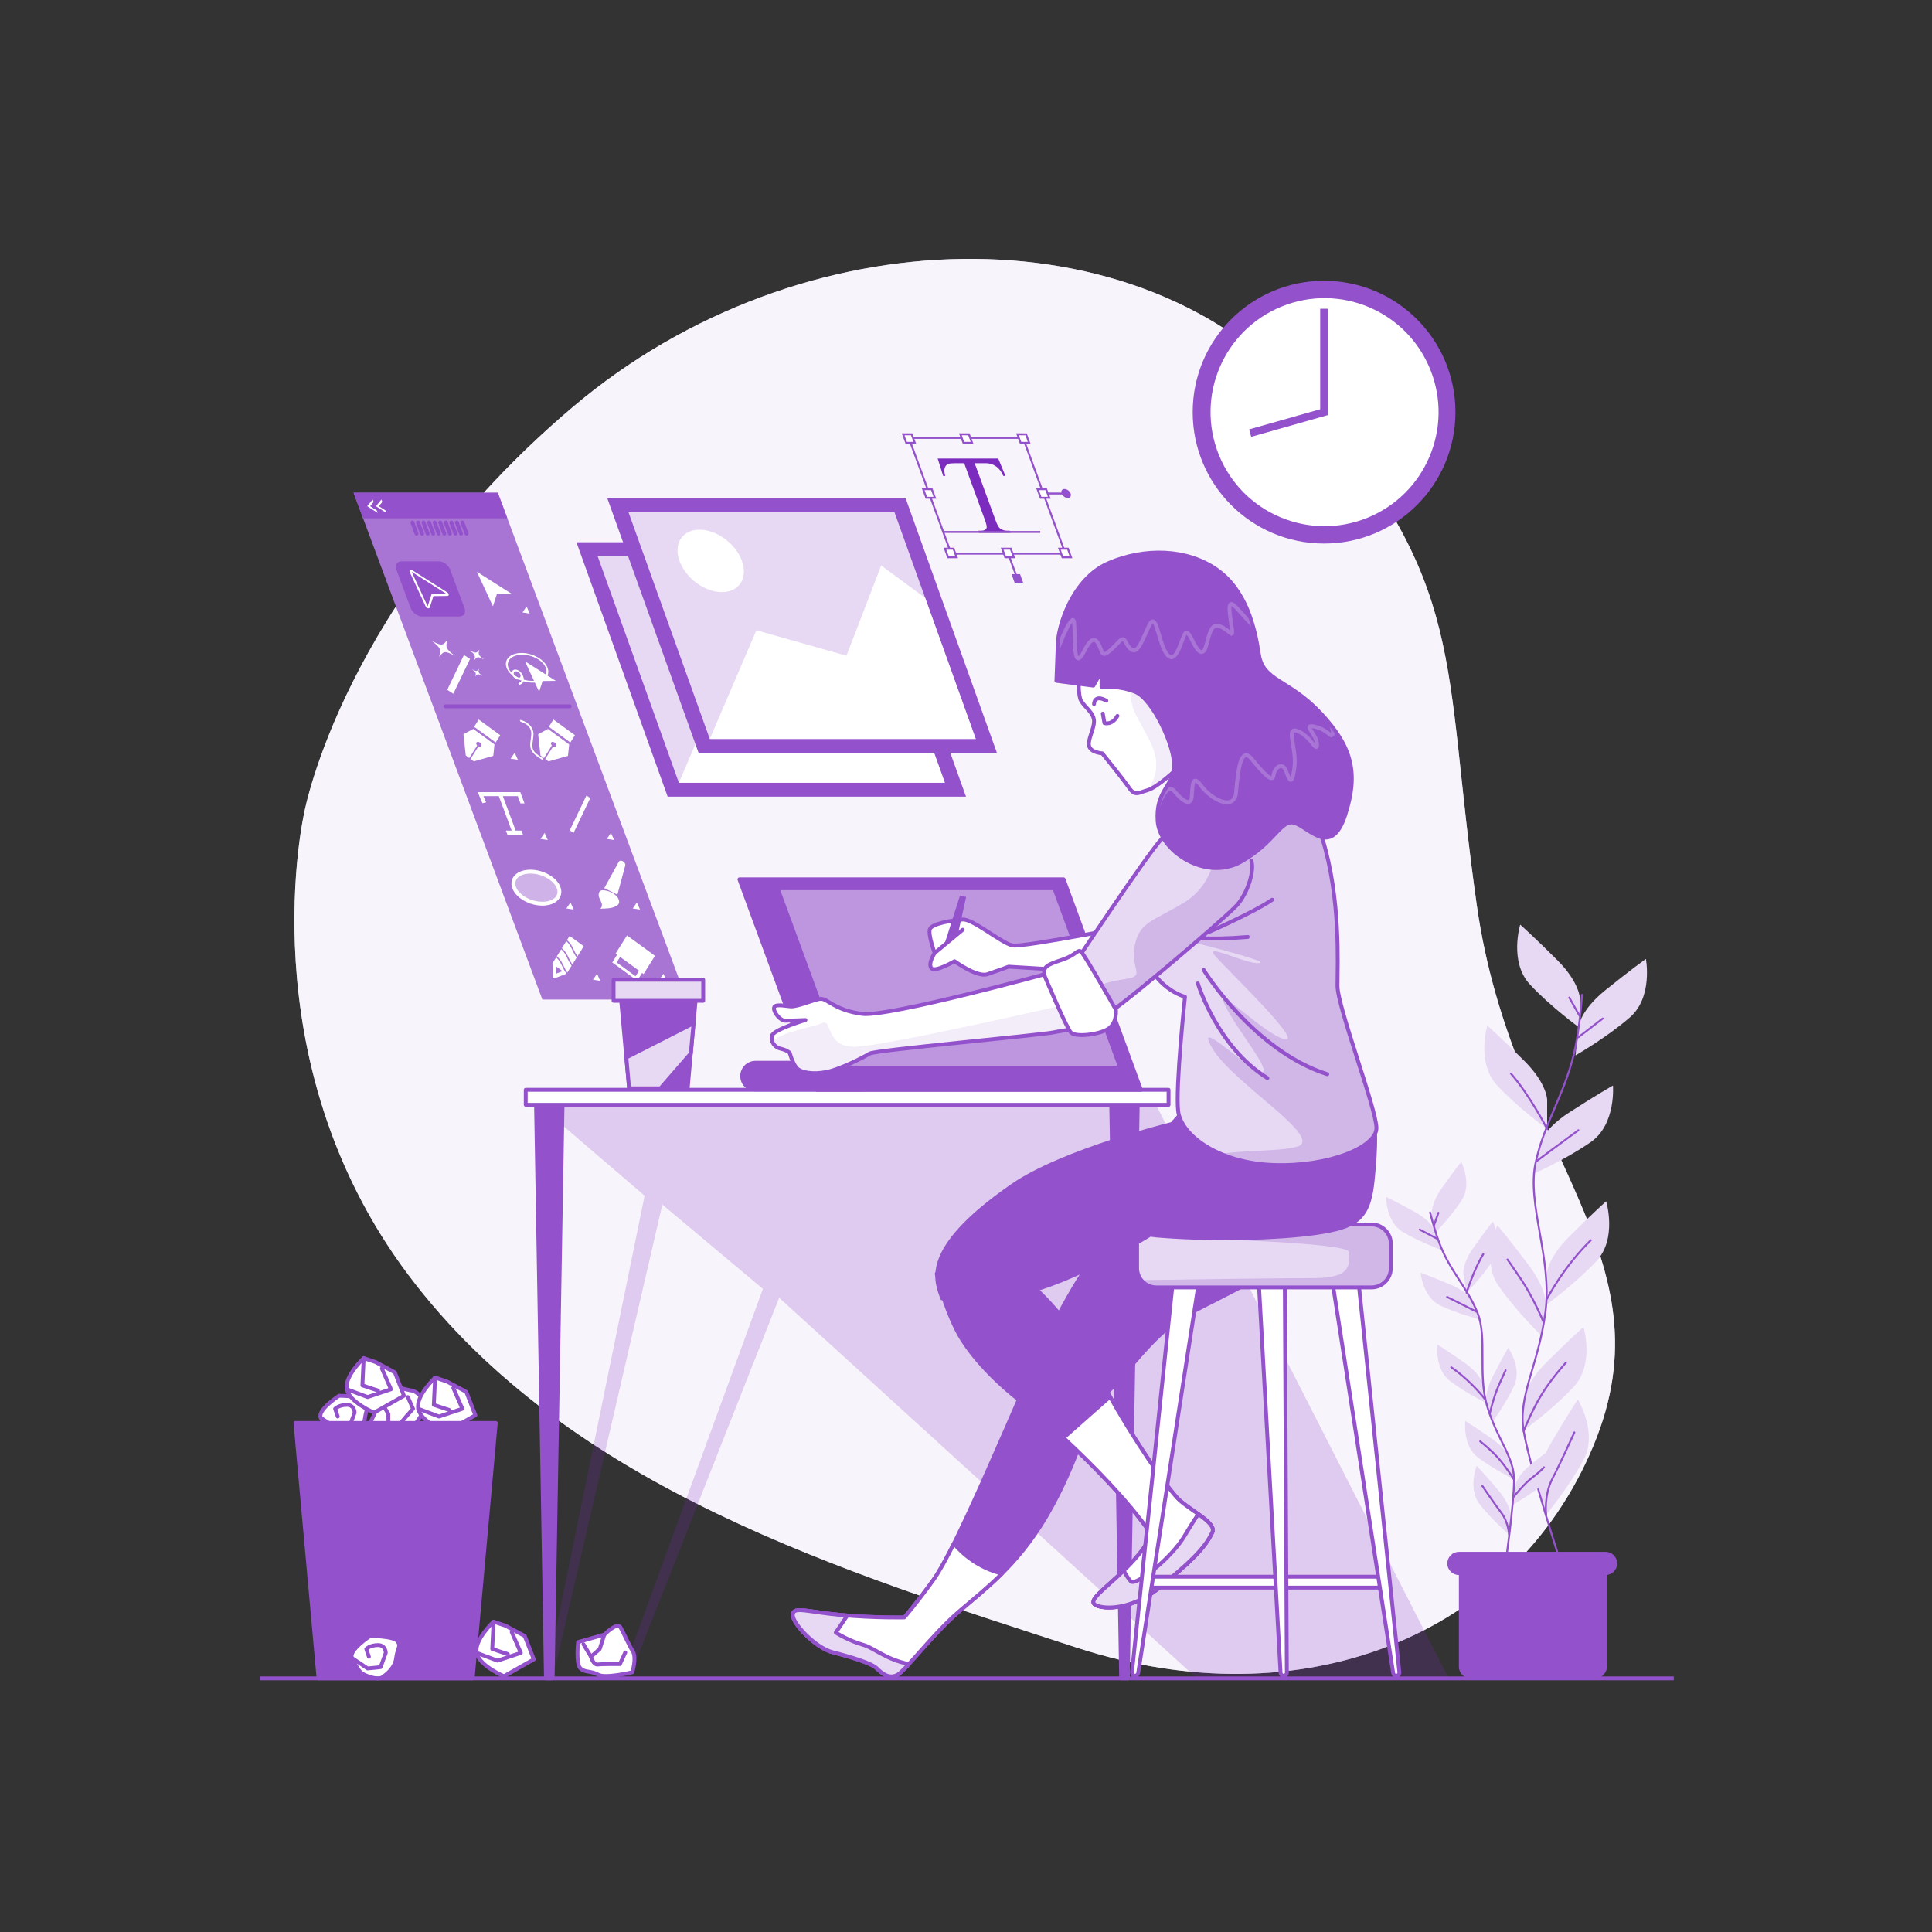 <?xml version="1.0" encoding="iso-8859-1"?>
<!-- Generator: Adobe Illustrator 29.1.0, SVG Export Plug-In . SVG Version: 9.03 Build 55587)  -->
<svg version="1.1" xmlns="http://www.w3.org/2000/svg" xmlns:xlink="http://www.w3.org/1999/xlink" x="0px" y="0px"
	 viewBox="0 0 500 500" style="enable-background:new 0 0 500 500;" xml:space="preserve">
<rect x="0" y="0" width="500" height="500" fill="#333333" stroke="none"/>
<g id="Background_Simple">
	<g>
		<path style="fill:#E7D9F3;" d="M78.813,209.97c0,0-14.984,64.026,26.751,119.811s114.487,77.463,172.963,96.579
			c58.476,19.116,113.25-2.955,133.795-52.097s-20.954-75.617-30.105-139.804c-9.151-64.188-1.846-82.673-44.531-131.544
			s-130.278-47.708-189.499,2.469C88.965,155.561,78.813,209.97,78.813,209.97z"/>
		<path style="opacity:0.7;fill:#FFFFFF;" d="M78.813,209.97c0,0-14.984,64.026,26.751,119.811s114.487,77.463,172.963,96.579
			c58.476,19.116,113.25-2.955,133.795-52.097s-20.954-75.617-30.105-139.804c-9.151-64.188-1.846-82.673-44.531-131.544
			s-130.278-47.708-189.499,2.469C88.965,155.561,78.813,209.97,78.813,209.97z"/>
	</g>
</g>
<g id="Plants">
	<g>
		<g>
			<g>
				<g>
					<path style="fill:#E7D9F3;" d="M408.899,258.533c0,0,0-4.182-5.855-10.037c-5.855-5.855-9.619-9.2-9.619-9.2
						s-2.927,9.618,2.509,15.473c5.436,5.855,12.964,11.291,12.964,11.291V258.533z"/>
					<path style="fill:#E7D9F3;" d="M400.402,284.65c0,0,0-4.182-5.855-10.037c-5.855-5.855-9.618-9.2-9.618-9.2
						s-2.927,9.618,2.509,15.473c5.437,5.855,12.964,11.291,12.964,11.291V284.65z"/>
					<path style="fill:#E7D9F3;" d="M408.531,265.656c0,0,0.442-4.158,6.883-9.362c6.441-5.203,10.537-8.133,10.537-8.133
						s1.895,9.874-4.13,15.121c-6.025,5.247-14.085,9.858-14.085,9.858L408.531,265.656z"/>
					<path style="fill:#E7D9F3;" d="M398.266,296.5c0,0,0.876-4.089,7.828-8.587c6.952-4.498,11.333-6.981,11.333-6.981
						s0.847,10.018-5.695,14.604c-6.543,4.586-15.042,8.324-15.042,8.324L398.266,296.5z"/>
					<path style="fill:#E7D9F3;" d="M400.196,330.129c0,0,0-4.182,5.855-10.037c5.855-5.855,9.619-9.2,9.619-9.2
						s2.927,9.618-2.509,15.473c-5.436,5.855-12.964,11.291-12.964,11.291V330.129z"/>
					<path style="fill:#E7D9F3;" d="M400.098,338.337c0,0,0.594-4.14-4.369-10.767c-4.963-6.627-8.214-10.474-8.214-10.474
						s-4.264,9.105,0.285,15.673c4.549,6.568,11.228,13.019,11.228,13.019L400.098,338.337z"/>
					<path style="fill:#E7D9F3;" d="M394.325,362.664c0,0,0-4.182,5.855-10.036c5.855-5.855,9.618-9.2,9.618-9.2
						s2.927,9.618-2.509,15.473c-5.436,5.855-12.964,11.291-12.964,11.291V362.664z"/>
					<path style="fill:#E7D9F3;" d="M398.235,384.72c0,0-1.059-4.046,3.122-11.192c4.181-7.147,6.975-11.336,6.975-11.336
						s5.268,8.564,1.491,15.604c-3.776,7.041-9.682,14.207-9.682,14.207L398.235,384.72z"/>
				</g>
				<path style="fill:none;stroke:#9352CB;stroke-width:0.5;stroke-linecap:round;stroke-linejoin:round;stroke-miterlimit:10;" d="
					M409.429,257.461c-0.343,4.47-0.851,9.095-1.603,12.985c-2.315,11.957-8.1,19.672-10.415,30.472
					c-2.314,10.8,4.33,24.714,2.551,38.587c-1.779,13.872-7.179,21.587-5.636,30.844c1.543,9.257,9.643,34.33,9.643,34.33"/>
				
					<line style="fill:none;stroke:#9352CB;stroke-width:0.5;stroke-linecap:round;stroke-linejoin:round;stroke-miterlimit:10;" x1="408.473" y1="268.435" x2="414.783" y2="263.593"/>
				
					<line style="fill:none;stroke:#9352CB;stroke-width:0.5;stroke-linecap:round;stroke-linejoin:round;stroke-miterlimit:10;" x1="408.767" y1="262.859" x2="406.126" y2="258.164"/>
				<path style="fill:none;stroke:#9352CB;stroke-width:0.5;stroke-linecap:round;stroke-linejoin:round;stroke-miterlimit:10;" d="
					M397.762,300.423c0,0,5.283-3.962,10.711-7.923"/>
				<path style="fill:none;stroke:#9352CB;stroke-width:0.5;stroke-linecap:round;stroke-linejoin:round;stroke-miterlimit:10;" d="
					M400.402,292.178c0,0-4.401-8.629-9.39-14.352"/>
				<path style="fill:none;stroke:#9352CB;stroke-width:0.5;stroke-linecap:round;stroke-linejoin:round;stroke-miterlimit:10;" d="
					M400.403,336.078c0,0,4.109-8.07,11.298-15.113"/>
				<path style="fill:none;stroke:#9352CB;stroke-width:0.5;stroke-linecap:round;stroke-linejoin:round;stroke-miterlimit:10;" d="
					M399.376,341.948c0,0-2.641-6.309-5.722-10.858c-3.082-4.549-3.522-5.136-3.522-5.136"/>
				<path style="fill:none;stroke:#9352CB;stroke-width:0.5;stroke-linecap:round;stroke-linejoin:round;stroke-miterlimit:10;" d="
					M394.325,370.35c0,0,2.116-5.365,4.757-9.62c2.641-4.255,6.163-8.07,6.163-8.07"/>
				<path style="fill:none;stroke:#9352CB;stroke-width:0.5;stroke-linecap:round;stroke-linejoin:round;stroke-miterlimit:10;" d="
					M400.141,392.002c0,0-0.618-5.008,1.583-9.263c2.201-4.255,4.695-9.831,5.722-12.032"/>
			</g>
			<g>
				<g>
					<path style="fill:#E7D9F3;" d="M370.56,314.402c0,0-0.454-2.622,2.582-6.929c3.036-4.307,5.033-6.814,5.033-6.814
						s2.88,5.714,0.106,9.975c-2.774,4.262-6.904,8.488-6.904,8.488L370.56,314.402z"/>
					<path style="fill:#E7D9F3;" d="M378.724,329.857c0,0-0.454-2.622,2.582-6.93c3.036-4.307,5.033-6.814,5.033-6.814
						s2.88,5.714,0.106,9.975c-2.774,4.262-6.904,8.488-6.904,8.488L378.724,329.857z"/>
					<path style="fill:#E7D9F3;" d="M371.564,318.828c0,0-0.728-2.56-5.332-5.124c-4.604-2.564-7.49-3.956-7.49-3.956
						s-0.116,6.397,4.231,9.034c4.348,2.637,9.902,4.653,9.902,4.653L371.564,318.828z"/>
					<path style="fill:#E7D9F3;" d="M381.349,337.056c0,0-0.993-2.469-5.841-4.535c-4.848-2.066-7.864-3.147-7.864-3.147
						s0.556,6.374,5.157,8.54c4.6,2.165,10.336,3.587,10.336,3.587L381.349,337.056z"/>
					<path style="fill:#E7D9F3;" d="M383.79,358.353c0,0-0.454-2.622-4.761-5.658c-4.307-3.036-7.03-4.725-7.03-4.725
						s-0.792,6.349,3.253,9.43c4.045,3.081,9.355,5.673,9.355,5.673L383.79,358.353z"/>
					<path style="fill:#E7D9F3;" d="M384.742,363.49c0,0-0.822-2.531,1.571-7.226c2.393-4.695,4.013-7.459,4.013-7.459
						s3.663,5.246,1.523,9.859c-2.14,4.612-5.628,9.383-5.628,9.383L384.742,363.49z"/>
					<path style="fill:#E7D9F3;" d="M392.091,384.643c0,0,0.304-2.644,4.43-5.921c4.127-3.276,6.749-5.119,6.749-5.119
						s1.153,6.294-2.71,9.601c-3.862,3.307-9.016,6.198-9.016,6.198L392.091,384.643z"/>
					<path style="fill:#E7D9F3;" d="M391.003,378.118c0,0-0.454-2.622-4.761-5.658c-4.307-3.036-7.03-4.725-7.03-4.725
						s-0.792,6.349,3.253,9.431c4.045,3.081,9.355,5.673,9.355,5.673L391.003,378.118z"/>
					<path style="fill:#E7D9F3;" d="M390.946,392.373c0,0,0.225-2.652-3.173-6.68c-3.398-4.028-5.604-6.352-5.604-6.352
						s-2.374,5.942,0.759,9.947c3.133,4.005,7.613,7.858,7.613,7.858L390.946,392.373z"/>
				</g>
				<path style="fill:none;stroke:#9352CB;stroke-width:0.5;stroke-linecap:round;stroke-linejoin:round;stroke-miterlimit:10;" d="
					M370.111,313.787c0.7,2.766,1.521,5.611,2.415,7.968c2.749,7.247,7.215,11.457,9.839,17.978
					c2.624,6.521-0.032,15.968,2.589,24.474c2.622,8.506,6.845,12.757,6.883,18.73c0.037,5.973-2.32,22.574-2.32,22.574"/>
				
					<line style="fill:none;stroke:#9352CB;stroke-width:0.5;stroke-linecap:round;stroke-linejoin:round;stroke-miterlimit:10;" x1="371.902" y1="320.565" x2="367.42" y2="318.213"/>
				
					<line style="fill:none;stroke:#9352CB;stroke-width:0.5;stroke-linecap:round;stroke-linejoin:round;stroke-miterlimit:10;" x1="371.113" y1="317.1" x2="372.259" y2="313.869"/>
				<path style="fill:none;stroke:#9352CB;stroke-width:0.5;stroke-linecap:round;stroke-linejoin:round;stroke-miterlimit:10;" d="
					M382.091,339.461c0,0-3.743-1.911-7.577-3.806"/>
				<path style="fill:none;stroke:#9352CB;stroke-width:0.5;stroke-linecap:round;stroke-linejoin:round;stroke-miterlimit:10;" d="
					M379.541,334.577c0,0,1.823-5.889,4.33-10.019"/>
				<path style="fill:none;stroke:#9352CB;stroke-width:0.5;stroke-linecap:round;stroke-linejoin:round;stroke-miterlimit:10;" d="
					M384.306,362.106c0,0-3.453-4.615-8.726-8.251"/>
				<path style="fill:none;stroke:#9352CB;stroke-width:0.5;stroke-linecap:round;stroke-linejoin:round;stroke-miterlimit:10;" d="
					M385.587,365.675c0,0,0.971-4.243,2.41-7.43c1.439-3.187,1.651-3.603,1.651-3.603"/>
				<path style="fill:none;stroke:#9352CB;stroke-width:0.5;stroke-linecap:round;stroke-linejoin:round;stroke-miterlimit:10;" d="
					M391.634,387.468c0,0,2.971-3.642,4.82-5.004c1.849-1.363,3.13-2.722,3.13-2.722"/>
				<path style="fill:none;stroke:#9352CB;stroke-width:0.5;stroke-linecap:round;stroke-linejoin:round;stroke-miterlimit:10;" d="
					M391.838,382.937c0,0-1.909-3.135-4.028-5.516c-2.118-2.382-4.741-4.392-4.741-4.392"/>
				<path style="fill:none;stroke:#9352CB;stroke-width:0.5;stroke-linecap:round;stroke-linejoin:round;stroke-miterlimit:10;" d="
					M390.541,397.146c0,0-0.156-3.207-1.998-5.637c-1.842-2.429-4.012-5.655-4.895-6.924"/>
			</g>
		</g>
		<g>
			<path style="fill:#9352CB;" d="M412.814,434.359h-32.216c-1.68,0-3.041-1.362-3.041-3.041v-28.702h38.299v28.702
				C415.855,432.998,414.493,434.359,412.814,434.359z"/>
			<path style="fill:#9352CB;" d="M415.522,407.612h-37.966c-1.655,0-2.997-1.342-2.997-2.997l0,0c0-1.655,1.342-2.997,2.997-2.997
				h37.966c1.655,0,2.997,1.342,2.997,2.997l0,0C418.519,406.27,417.177,407.612,415.522,407.612z"/>
		</g>
	</g>
</g>
<g id="Clock">
	<g>
		<circle style="fill:#9352CB;" cx="342.667" cy="106.667" r="34"/>
		
			<ellipse transform="matrix(0.927 -0.376 0.376 0.927 -14.965 136.628)" style="fill:#FFFFFF;" cx="342.667" cy="106.667" rx="29.49" ry="29.49"/>
		<polyline style="fill:none;stroke:#9352CB;stroke-width:2;stroke-miterlimit:10;" points="323.539,112.09 342.667,106.667 
			342.667,79.911 		"/>
	</g>
</g>
<g id="Graphics">
	<g>
		<polygon style="fill:#9352CB;" points="177.701,258.67 140.373,258.67 91.503,127.514 128.831,127.514 		"/>
		<polygon style="opacity:0.2;fill:#FFFFFF;" points="177.701,258.67 140.373,258.67 91.503,127.514 128.831,127.514 		"/>
		<path style="fill:#9352CB;" d="M118.859,159.545h-9.598c-1.197,0-2.528-0.97-2.974-2.167l-3.706-9.946
			c-0.446-1.197,0.163-2.167,1.359-2.167h9.598c1.197,0,2.528,0.97,2.974,2.167l3.706,9.946
			C120.664,158.575,120.055,159.545,118.859,159.545z"/>
		<polygon style="fill:#9352CB;" points="131.301,134.143 93.973,134.143 91.503,127.514 128.831,127.514 		"/>
		<g>
			
				<line style="fill:none;stroke:#9352CB;stroke-linecap:round;stroke-linejoin:round;stroke-miterlimit:10;" x1="106.727" y1="135.229" x2="107.799" y2="138.105"/>
			
				<line style="fill:none;stroke:#9352CB;stroke-linecap:round;stroke-linejoin:round;stroke-miterlimit:10;" x1="108.166" y1="135.229" x2="109.238" y2="138.105"/>
			
				<line style="fill:none;stroke:#9352CB;stroke-linecap:round;stroke-linejoin:round;stroke-miterlimit:10;" x1="109.604" y1="135.229" x2="110.676" y2="138.105"/>
			
				<line style="fill:none;stroke:#9352CB;stroke-linecap:round;stroke-linejoin:round;stroke-miterlimit:10;" x1="111.042" y1="135.229" x2="112.114" y2="138.105"/>
			
				<line style="fill:none;stroke:#9352CB;stroke-linecap:round;stroke-linejoin:round;stroke-miterlimit:10;" x1="112.481" y1="135.229" x2="113.553" y2="138.105"/>
			
				<line style="fill:none;stroke:#9352CB;stroke-linecap:round;stroke-linejoin:round;stroke-miterlimit:10;" x1="113.919" y1="135.229" x2="114.991" y2="138.105"/>
			
				<line style="fill:none;stroke:#9352CB;stroke-linecap:round;stroke-linejoin:round;stroke-miterlimit:10;" x1="115.358" y1="135.229" x2="116.43" y2="138.105"/>
			
				<line style="fill:none;stroke:#9352CB;stroke-linecap:round;stroke-linejoin:round;stroke-miterlimit:10;" x1="116.796" y1="135.229" x2="117.868" y2="138.105"/>
			
				<line style="fill:none;stroke:#9352CB;stroke-linecap:round;stroke-linejoin:round;stroke-miterlimit:10;" x1="118.234" y1="135.229" x2="119.306" y2="138.105"/>
			
				<line style="fill:none;stroke:#9352CB;stroke-linecap:round;stroke-linejoin:round;stroke-miterlimit:10;" x1="119.673" y1="135.229" x2="120.745" y2="138.105"/>
		</g>
		<g>
			<path style="fill:#FFFFFF;" d="M115.754,153.309l-9.037-5.731c-0.213-0.135-0.45-0.159-0.599-0.06
				c-0.15,0.098-0.185,0.299-0.087,0.51l4.141,8.934c0.101,0.219,0.324,0.402,0.557,0.458c0.049,0.012,0.096,0.017,0.14,0.017
				c0.168,0,0.299-0.081,0.345-0.224l0.954-2.938l3.603-0.041c0.218-0.003,0.361-0.141,0.357-0.348
				C116.124,153.679,115.975,153.449,115.754,153.309z"/>
			<g>
				<polygon style="fill:#9352CB;" points="115.57,153.711 106.533,147.98 110.674,156.914 111.699,153.755 				"/>
			</g>
		</g>
		<polygon style="fill:#FFFFFF;" points="132.462,153.711 123.425,147.98 127.566,156.914 128.591,153.755 		"/>
		<polygon style="fill:#FFFFFF;" points="137.092,158.792 136.277,156.952 135.214,158.499 		"/>
		<polygon style="fill:#FFFFFF;" points="158.933,217.407 158.118,215.568 157.054,217.115 		"/>
		<polygon style="fill:#FFFFFF;" points="165.636,235.395 164.82,233.556 163.757,235.103 		"/>
		<polygon style="fill:#FFFFFF;" points="172.509,253.843 171.694,252.003 170.631,253.551 		"/>
		<polygon style="fill:#FFFFFF;" points="134.019,196.638 133.204,194.798 132.141,196.345 		"/>
		<polygon style="fill:#FFFFFF;" points="141.758,217.407 140.943,215.568 139.88,217.115 		"/>
		<polygon style="fill:#FFFFFF;" points="148.461,235.395 147.646,233.556 146.582,235.103 		"/>
		<polygon style="fill:#FFFFFF;" points="155.335,253.843 154.52,252.003 153.456,253.551 		"/>
		<g>
			<polygon style="fill:#FFFFFF;" points="115.749,178.528 117.321,179.544 121.638,170.528 120.066,169.512 			"/>
			<path style="fill:#FFFFFF;" d="M117.687,169.704c-2.285-1.786-2.446-2.142-1.886-4.163c-1.183,1.619-1.528,1.648-4.039,0.334
				c2.285,1.786,2.445,2.141,1.886,4.163C114.831,168.419,115.176,168.39,117.687,169.704z"/>
			<path style="fill:#FFFFFF;" d="M125.227,170.674c-1.412-1.104-1.511-1.323-1.165-2.573c-0.731,1.001-0.944,1.018-2.496,0.207
				c1.412,1.104,1.511,1.323,1.165,2.573C123.462,169.88,123.675,169.862,125.227,170.674z"/>
			<path style="fill:#FFFFFF;" d="M124.799,174.911c-1.008-0.788-1.079-0.945-0.832-1.836c-0.522,0.714-0.674,0.727-1.781,0.148
				c1.008,0.788,1.079,0.944,0.832,1.836C123.54,174.345,123.692,174.332,124.799,174.911z"/>
		</g>
		<polygon style="fill:#FFFFFF;" points="147.461,214.881 148.433,215.567 152.75,206.55 151.777,205.864 		"/>
		<g>
			<g>
				<polygon style="fill:#FFFFFF;" points="143.841,176.204 135.867,171.147 139.521,179.03 140.426,176.243 				"/>
			</g>
			<g>
				<path style="fill:#FFFFFF;" d="M137.843,176.665c-2.923,0-5.943-1.723-6.733-3.841c-0.789-2.118,0.947-3.841,3.87-3.841
					c2.923,0,5.943,1.723,6.732,3.841C142.502,174.942,140.766,176.665,137.843,176.665z M135.152,169.443
					c-2.669,0-4.275,1.516-3.581,3.381c0.695,1.864,3.431,3.38,6.1,3.38s4.275-1.516,3.581-3.38
					C140.557,170.96,137.821,169.443,135.152,169.443z"/>
			</g>
			<g>
				<path style="fill:#FFFFFF;" d="M134.33,175.897c-0.72,0-1.524-0.586-1.793-1.306c-0.268-0.72,0.099-1.306,0.819-1.306
					c0.72,0,1.525,0.586,1.793,1.306C135.418,175.311,135.05,175.897,134.33,175.897z M133.528,173.746
					c-0.466,0-0.704,0.379-0.53,0.845c0.174,0.466,0.694,0.845,1.16,0.845c0.466,0,0.704-0.379,0.53-0.845
					C134.515,174.125,133.994,173.746,133.528,173.746z"/>
			</g>
			<g>
				<path style="fill:#FFFFFF;" d="M134.456,177.266l-0.317-0.434c0.576-0.237,0.89-0.587,0.934-1.04
					c0.056-0.574-0.339-1.117-0.343-1.122l0.374-0.158c0.022,0.03,0.531,0.731,0.458,1.476
					C135.509,176.557,135.136,176.987,134.456,177.266z"/>
			</g>
		</g>
		<g>
			<polygon style="fill:#FFFFFF;" points="129.457,190.269 123.892,186.215 122.711,188.097 128.276,192.151 			"/>
			<path style="fill:#FFFFFF;" d="M120.543,195.52l0.911,0.664l2.036-3.246c-0.23-0.244-0.315-0.559-0.185-0.767
				c0.157-0.25,0.561-0.25,0.904,0c0.343,0.25,0.493,0.654,0.337,0.904c-0.131,0.208-0.434,0.24-0.73,0.101l-2.037,3.246
				l0.846,0.617l5.033-1.413l0.314-2.97l-5.495-4.003l-2.529,1.356L120.543,195.52z"/>
		</g>
		
			<line style="fill:none;stroke:#9352CB;stroke-linecap:round;stroke-linejoin:round;stroke-miterlimit:10;" x1="115.278" y1="182.793" x2="147.407" y2="182.793"/>
		<g>
			<polygon style="fill:#FFFFFF;" points="143.222,186.215 142.041,188.097 147.606,192.151 148.787,190.269 			"/>
			<path style="fill:#FFFFFF;" d="M139.279,190.008l0.593,5.512l0.911,0.664l2.037-3.246c-0.23-0.244-0.315-0.559-0.185-0.767
				c0.157-0.25,0.561-0.25,0.904,0c0.343,0.25,0.493,0.654,0.337,0.904c-0.131,0.208-0.434,0.24-0.73,0.101l-2.037,3.246
				l0.846,0.617l5.033-1.413l0.314-2.97l-5.495-4.003L139.279,190.008z"/>
			<path style="fill:#FFFFFF;" d="M137.904,191.625c0.052-0.387,0.108-0.809,0.147-1.279c0.078-0.949-0.188-1.792-0.789-2.507
				c-0.952-1.131-2.383-1.495-2.444-1.51c-0.152-0.038-0.267,0.044-0.252,0.184c0.014,0.139,0.15,0.283,0.303,0.321
				c0.012,0.003,1.233,0.313,2.003,1.228c0.48,0.569,0.689,1.265,0.623,2.068c-0.038,0.464-0.094,0.879-0.145,1.259
				c-0.268,1.997-0.43,3.202,2.889,5.194c0.061,0.037,0.124,0.055,0.18,0.055c0.078,0,0.143-0.035,0.169-0.102
				c0.046-0.114-0.036-0.278-0.184-0.366C137.526,194.443,137.636,193.618,137.904,191.625z"/>
		</g>
		<path style="fill:#FFFFFF;" d="M123.681,204.996l0.195,0.522c0.068,0.183,0.675,1.802,1.004,2.354l0.935-0.228
			c-0.151-0.253-0.453-0.984-0.694-1.603h3.969l3.321,8.914h-1.488l0.389,1.045h4.021l-0.389-1.045h-1.488l-3.321-8.914h3.862
			c0.21,0.564,0.536,1.442,0.697,1.876l1.046,0.003c-0.249-0.673-0.893-2.402-0.893-2.402l-0.195-0.522H123.681z"/>
		<g>
			<path style="opacity:0.44;fill:#FFFFFF;" d="M144.563,229.725c0.854,2.292-1.026,4.15-4.2,4.15s-6.439-1.858-7.293-4.15
				c-0.854-2.292,1.027-4.15,4.2-4.15S143.709,227.432,144.563,229.725z"/>
			<path style="fill:none;stroke:#FFFFFF;stroke-miterlimit:10;" d="M144.563,229.725c0.854,2.292-1.026,4.15-4.2,4.15
				s-6.439-1.858-7.293-4.15c-0.854-2.292,1.027-4.15,4.2-4.15S143.709,227.432,144.563,229.725z"/>
		</g>
		<g>
			<path style="fill:#FFFFFF;" d="M156.393,229.843l3.767-6.848c0.156-0.284,0.559-0.344,0.963-0.145l0,0
				c0.48,0.236,0.79,0.749,0.687,1.134l-2.028,7.567L156.393,229.843z"/>
			<path style="fill:#FFFFFF;" d="M155.771,230.418c1.483-0.197,4.382,1.068,4.463,2.985c0.02,0.48-0.303,0.807-0.673,1.032
				c-1.116,0.681-2.694,0.712-4.217,0.729c0.365-0.258,0.519-0.737,0.403-1.26c-0.118-0.537-0.492-1.08-0.686-1.622
				C154.787,231.513,154.932,230.476,155.771,230.418"/>
		</g>
		<g>
			<path style="fill:#FFFFFF;" d="M147.923,245.449c-0.438-0.956-0.991-1.548-1.368-1.872l-1.137,1.813
				c0.441,0.37,1.081,1.042,1.576,2.121c0.442,0.964,0.842,1.651,1.133,2.09l1.115-1.777
				C148.877,247.312,148.399,246.488,147.923,245.449z"/>
			<path style="fill:#FFFFFF;" d="M146.609,247.545c-0.438-0.956-0.991-1.548-1.368-1.872l-1.137,1.813
				c0.441,0.37,1.081,1.042,1.575,2.121c0.442,0.964,0.843,1.651,1.133,2.09l1.115-1.777
				C147.563,249.407,147.085,248.583,146.609,247.545z"/>
			<path style="fill:#FFFFFF;" d="M148.308,245.415c0.442,0.964,0.842,1.651,1.133,2.09l1.642-2.618l-3.672-2.675l-0.679,1.083
				C147.173,243.665,147.814,244.337,148.308,245.415z"/>
			<path style="fill:#FFFFFF;" d="M145.294,249.64c-0.438-0.956-0.99-1.548-1.368-1.872l-0.952,1.517l0.162,3.458
				c0.011,0.24,0.325,0.467,0.534,0.385l2.92-1.145C146.228,251.468,145.76,250.656,145.294,249.64z M144,251.95l-0.086-1.839
				l1.671,1.217L144,251.95z"/>
		</g>
		<path style="fill:#FFFFFF;" d="M159.701,247.082l-1.253,1.997l6.462,4.708l1.253-1.997l0.392,0.285l2.954-4.708l-7.245-5.278
			l-2.954,4.708L159.701,247.082z M164.485,252.646l-4.895-3.566l0.895-1.427l4.896,3.566L164.485,252.646z"/>
		<g>
			<polygon style="fill:#FFFFFF;" points="98.711,129.266 98.948,129.901 98.05,131.003 99.769,132.105 100.005,132.739 
				97.297,131.003 			"/>
			<polygon style="fill:#FFFFFF;" points="96.454,129.266 96.69,129.901 95.792,131.003 97.511,132.105 97.748,132.739 
				95.039,131.003 			"/>
		</g>
	</g>
	<g>
		<polygon style="fill:#9352CB;" points="250,206.171 172.791,206.171 149.189,140.333 226.398,140.333 		"/>
		<polygon style="fill:#E7D9F3;" points="244.523,202.58 175.693,202.58 154.666,143.924 223.496,143.924 		"/>
		<polygon style="fill:#FFFFFF;" points="231.434,166.07 220.051,157.69 211.062,181.033 187.754,174.449 175.693,202.579 
			244.523,202.579 		"/>
		<path style="fill:#FFFFFF;" d="M184.01,156.493c-1.6-4.462-6.514-8.08-10.977-8.08c-4.462,0-6.783,3.617-5.183,8.08
			c1.6,4.463,6.514,8.08,10.977,8.08C183.289,164.573,185.61,160.956,184.01,156.493z"/>
	</g>
	<g>
		<polygon style="fill:#9352CB;" points="258,194.837 180.791,194.837 157.189,129 234.398,129 		"/>
		<polygon style="fill:#E7D9F3;" points="252.523,191.246 183.693,191.246 162.666,132.591 231.496,132.591 		"/>
		<polygon style="fill:#FFFFFF;" points="239.434,154.736 228.051,146.357 219.062,169.699 195.754,163.116 183.693,191.246 
			252.523,191.246 		"/>
		<path style="fill:#FFFFFF;" d="M192.01,145.16c-1.6-4.462-6.514-8.08-10.977-8.08c-4.462,0-6.783,3.618-5.183,8.08
			c1.6,4.463,6.514,8.08,10.977,8.08C191.289,153.24,193.61,149.623,192.01,145.16z"/>
	</g>
	<g>
		<g>
			<path style="fill:#7B2CBF;" d="M258.346,118.67l1.859,4.503h-0.538c-0.394-0.793-0.743-1.359-1.046-1.699
				c-0.493-0.547-1.03-0.951-1.611-1.211c-0.581-0.259-1.268-0.389-2.061-0.389h-2.705l5.364,14.67
				c0.432,1.18,0.828,1.917,1.19,2.209c0.504,0.396,1.129,0.595,1.874,0.595h0.666l0.192,0.524h-8.142l-0.192-0.524h0.68
				c0.812,0,1.298-0.246,1.458-0.736c0.097-0.302-0.051-0.991-0.445-2.067l-5.364-14.67h-2.308c-0.897,0-1.51,0.066-1.839,0.198
				c-0.425,0.179-0.72,0.524-0.882,1.034c-0.163,0.51-0.119,1.199,0.133,2.067h-0.538l-1.42-4.503H258.346z"/>
		</g>
		
			<line style="fill:none;stroke:#9352CB;stroke-width:0.5;stroke-miterlimit:10;" x1="270.036" y1="127.715" x2="275.914" y2="127.715"/>
		<polygon style="fill:none;stroke:#9352CB;stroke-width:0.5;stroke-miterlimit:10;" points="275.721,143.284 246.159,143.284 
			235.21,113.343 264.772,113.343 		"/>
		<polygon style="fill:#FFFFFF;stroke:#9352CB;stroke-width:0.5;stroke-miterlimit:10;" points="241.949,128.823 239.734,128.823 
			238.924,126.608 241.139,126.608 		"/>
		<polygon style="fill:#FFFFFF;stroke:#9352CB;stroke-width:0.5;stroke-miterlimit:10;" points="271.548,128.823 269.333,128.823 
			268.523,126.608 270.738,126.608 		"/>
		<polygon style="fill:#FFFFFF;stroke:#9352CB;stroke-width:0.5;stroke-miterlimit:10;" points="236.753,114.614 234.538,114.614 
			233.728,112.399 235.943,112.399 		"/>
		<polygon style="fill:#FFFFFF;stroke:#9352CB;stroke-width:0.5;stroke-miterlimit:10;" points="266.353,114.614 264.137,114.614 
			263.327,112.399 265.543,112.399 		"/>
		<polygon style="fill:#FFFFFF;stroke:#9352CB;stroke-width:0.5;stroke-miterlimit:10;" points="251.564,114.614 249.349,114.614 
			248.539,112.399 250.754,112.399 		"/>
		<polygon style="fill:#FFFFFF;stroke:#9352CB;stroke-width:0.5;stroke-miterlimit:10;" points="247.577,144.214 245.362,144.214 
			244.552,141.998 246.767,141.998 		"/>
		<polygon style="fill:#FFFFFF;stroke:#9352CB;stroke-width:0.5;stroke-miterlimit:10;" points="277.176,144.214 274.961,144.214 
			274.151,141.998 276.366,141.998 		"/>
		
			<line style="fill:none;stroke:#9352CB;stroke-width:0.5;stroke-miterlimit:10;" x1="261.111" y1="143.811" x2="263.26" y2="149.689"/>
		<polygon style="fill:#FFFFFF;stroke:#9352CB;stroke-width:0.5;stroke-miterlimit:10;" points="262.387,144.214 260.172,144.214 
			259.362,141.998 261.577,141.998 		"/>
		<polygon style="fill:#9352CB;" points="264.795,150.796 262.58,150.796 261.77,148.581 263.985,148.581 		"/>
		
			<line style="fill:none;stroke:#9352CB;stroke-width:0.5;stroke-miterlimit:10;" x1="244.386" y1="137.667" x2="269.219" y2="137.667"/>
		<path style="fill:#9352CB;" d="M277.08,127.715c-0.236-0.644-0.949-1.167-1.593-1.167s-0.976,0.522-0.74,1.167
			c0.236,0.644,0.949,1.167,1.593,1.167C276.985,128.882,277.316,128.36,277.08,127.715z"/>
	</g>
</g>
<g id="Table">
	<g>
		<polygon style="opacity:0.2;fill:#7B2CBF;" points="140.034,286.486 166.824,309.448 141.293,434.359 143.02,434.359 
			171.416,311.744 197.44,333.558 160.7,434.209 162.997,433.826 201.649,335.855 309.189,433.826 374.631,433.826 298.09,283.807 
					"/>
		<g>
			
				<polygon id="XMLID_50_" style="fill:#9352CB;stroke:#9352CB;stroke-linecap:round;stroke-linejoin:round;stroke-miterlimit:10;" points="
				143.02,434.359 141.293,434.359 138.701,284.35 145.612,284.35 			"/>
			
				<polygon id="XMLID_84_" style="fill:#9352CB;stroke:#9352CB;stroke-linecap:round;stroke-linejoin:round;stroke-miterlimit:10;" points="
				291.878,434.359 290.15,434.359 287.559,284.35 294.469,284.35 			"/>
			
				<rect id="XMLID_62_" x="136.062" y="282.032" style="fill:#FFFFFF;stroke:#9352CB;stroke-linecap:round;stroke-linejoin:round;stroke-miterlimit:10;" width="166.36" height="3.894"/>
		</g>
	</g>
</g>
<g id="Paper_Bin">
	<g>
		<g>
			<path style="fill:#FFFFFF;stroke:#9352CB;stroke-linecap:round;stroke-linejoin:round;stroke-miterlimit:10;" d="M98.496,362.569
				l-3.024,6.385c0,0,3.696,4.032,5.377,4.032s2.352-1.68,4.368-2.352c2.016-0.672,5.377-7.057,5.377-7.057s-2.016-3.36-4.032-3.696
				c-2.016-0.336-5.04-1.344-6.721-1.68C98.16,357.864,98.496,362.569,98.496,362.569z"/>
			<path style="fill:none;stroke:#9352CB;stroke-linecap:round;stroke-linejoin:round;stroke-miterlimit:10;" d="M98.496,362.569
				l2.016,3.36v3.024c0,0,2.016,1.008,2.688,0c0.672-1.008,3.696-4.368,3.696-4.368l-1.344-3.024"/>
			
				<line style="fill:none;stroke:#9352CB;stroke-linecap:round;stroke-linejoin:round;stroke-miterlimit:10;" x1="100.512" y1="368.953" x2="96.815" y2="368.281"/>
		</g>
		<g>
			<path style="fill:#FFFFFF;stroke:#9352CB;stroke-linecap:round;stroke-linejoin:round;stroke-miterlimit:10;" d="
				M156.402,423.025l-6.792,1.945c0,0-0.587,5.439,0.522,6.7c1.109,1.262,2.815,0.657,4.651,1.727c1.836,1.07,8.85-0.622,8.85-0.622
				s1.192-3.733,0.113-5.469c-1.079-1.736-2.319-4.673-3.176-6.156C159.713,419.666,156.402,423.025,156.402,423.025z"/>
			<path style="fill:none;stroke:#9352CB;stroke-linecap:round;stroke-linejoin:round;stroke-miterlimit:10;" d="M156.402,423.025
				l-1.192,3.733l-2.271,1.997c0,0,0.574,2.18,1.775,2.019c1.201-0.161,5.721-0.109,5.721-0.109l1.384-3.006"/>
			
				<line style="fill:none;stroke:#9352CB;stroke-linecap:round;stroke-linejoin:round;stroke-miterlimit:10;" x1="152.939" y1="428.755" x2="151.003" y2="425.535"/>
		</g>
		<g>
			<path style="fill:#FFFFFF;stroke:#9352CB;stroke-linecap:round;stroke-linejoin:round;stroke-miterlimit:10;" d="M87.743,361.225
				c0,0-5.713,3.696-4.704,5.713s1.68,3.36,2.688,4.032c1.008,0.672,4.032,1.68,5.04,1.008c1.008-0.672,3.36-2.352,3.696-5.04
				c0.336-2.688,1.344-3.024,0.336-4.368C93.791,361.225,87.743,361.225,87.743,361.225z"/>
			<path style="fill:none;stroke:#9352CB;stroke-linecap:round;stroke-linejoin:round;stroke-miterlimit:10;" d="M83.038,366.937
				l4.032,2.688l3.36-0.336l1.344-3.696c0,0,0-2.016-2.016-2.016c-2.016,0-3.024,1.008-3.024,1.008l0.672,2.016"/>
		</g>
		<g>
			<path style="fill:#FFFFFF;stroke:#9352CB;stroke-linecap:round;stroke-linejoin:round;stroke-miterlimit:10;" d="M112.609,356.52
				c0,0-5.041,4.704-4.369,8.065c0.672,3.36,7.057,6.049,7.057,6.049l7.729-4.368l-2.352-6.049l-5.04-2.688L112.609,356.52z"/>
			<polyline style="fill:none;stroke:#9352CB;stroke-linecap:round;stroke-linejoin:round;stroke-miterlimit:10;" points="
				108.24,364.585 113.617,366.601 119.666,364.585 117.313,359.208 			"/>
			<polyline style="fill:none;stroke:#9352CB;stroke-linecap:round;stroke-linejoin:round;stroke-miterlimit:10;" points="
				112.609,356.52 112.273,363.577 116.305,364.921 			"/>
		</g>
		<g>
			<path style="fill:#FFFFFF;stroke:#9352CB;stroke-linecap:round;stroke-linejoin:round;stroke-miterlimit:10;" d="M127.73,419.694
				c0,0-5.041,4.704-4.368,8.065c0.672,3.36,7.057,6.049,7.057,6.049l7.729-4.368l-2.352-6.049l-5.04-2.688L127.73,419.694z"/>
			<polyline style="fill:none;stroke:#9352CB;stroke-linecap:round;stroke-linejoin:round;stroke-miterlimit:10;" points="
				123.362,427.759 128.738,429.775 134.787,427.759 132.435,422.383 			"/>
			<polyline style="fill:none;stroke:#9352CB;stroke-linecap:round;stroke-linejoin:round;stroke-miterlimit:10;" points="
				127.73,419.694 127.394,426.751 131.427,428.095 			"/>
		</g>
		<g>
			<path style="fill:#FFFFFF;stroke:#9352CB;stroke-linecap:round;stroke-linejoin:round;stroke-miterlimit:10;" d="M94.127,351.48
				c0,0-5.04,4.704-4.368,8.065c0.672,3.36,7.057,6.049,7.057,6.049l7.729-4.368l-2.352-6.049l-5.04-2.688L94.127,351.48z"/>
			<polyline style="fill:none;stroke:#9352CB;stroke-linecap:round;stroke-linejoin:round;stroke-miterlimit:10;" points="
				89.759,359.544 95.135,361.561 101.184,359.544 98.832,354.168 			"/>
			<polyline style="fill:none;stroke:#9352CB;stroke-linecap:round;stroke-linejoin:round;stroke-miterlimit:10;" points="
				94.127,351.48 93.791,358.536 97.824,359.88 			"/>
		</g>
		<g>
			
				<polygon id="XMLID_37_" style="fill:#9352CB;stroke:#9352CB;stroke-linecap:round;stroke-linejoin:round;stroke-miterlimit:10;" points="
				122.322,434.359 82.443,434.359 76.462,368.254 128.304,368.254 			"/>
		</g>
		<g>
			<path style="fill:#FFFFFF;stroke:#9352CB;stroke-linecap:round;stroke-linejoin:round;stroke-miterlimit:10;" d="M95.807,423.391
				c0,0-5.712,3.696-4.704,5.713c1.008,2.016,1.68,3.36,2.688,4.032c1.008,0.672,4.032,1.68,5.04,1.008
				c1.008-0.672,3.36-2.352,3.696-5.04c0.336-2.688,1.344-3.024,0.336-4.368C101.856,423.391,95.807,423.391,95.807,423.391z"/>
			<path style="fill:none;stroke:#9352CB;stroke-linecap:round;stroke-linejoin:round;stroke-miterlimit:10;" d="M91.103,429.103
				l4.032,2.688l3.36-0.336l1.344-3.696c0,0,0-2.016-2.016-2.016c-2.016,0-3.024,1.008-3.024,1.008l0.672,2.016"/>
		</g>
	</g>
</g>
<g id="Character">
	<g id="XMLID_66_">
		<path id="XMLID_65_" style="fill:#BD96DF;stroke:#9352CB;stroke-linecap:round;stroke-linejoin:round;stroke-miterlimit:10;" d="
			M201.544,236.315c0,1.044-0.99,1.89-2.212,1.89c-1.222,0-2.212-0.846-2.212-1.89c0-1.044,0.99-1.89,2.212-1.89
			C200.554,234.425,201.544,235.271,201.544,236.315z"/>
		<path id="XMLID_67_" style="fill:#BD96DF;stroke:#9352CB;stroke-linecap:round;stroke-linejoin:round;stroke-miterlimit:10;" d="
			M203.668,242.075c0,1.044-0.99,1.89-2.212,1.89s-2.212-0.846-2.212-1.89c0-1.044,0.99-1.89,2.212-1.89
			S203.668,241.031,203.668,242.075z"/>
		<path id="XMLID_68_" style="fill:#BD96DF;stroke:#9352CB;stroke-linecap:round;stroke-linejoin:round;stroke-miterlimit:10;" d="
			M205.792,247.835c0,1.044-0.991,1.89-2.212,1.89s-2.212-0.846-2.212-1.89c0-1.044,0.99-1.89,2.212-1.89
			S205.792,246.792,205.792,247.835z"/>
		<path id="XMLID_69_" style="fill:#BD96DF;stroke:#9352CB;stroke-linecap:round;stroke-linejoin:round;stroke-miterlimit:10;" d="
			M207.916,253.596c0,1.044-0.99,1.89-2.212,1.89c-1.222,0-2.212-0.846-2.212-1.89c0-1.044,0.99-1.89,2.212-1.89
			C206.925,251.706,207.916,252.552,207.916,253.596z"/>
	</g>
	<g>
		
			<polygon id="XMLID_112_" style="fill:#9352CB;stroke:#9352CB;stroke-linecap:round;stroke-linejoin:round;stroke-miterlimit:10;" points="
			177.964,281.662 162.816,281.662 160.544,256.552 180.236,256.552 		"/>
		<polygon style="fill:#E7D9F3;stroke:#9352CB;stroke-linecap:round;stroke-linejoin:round;stroke-miterlimit:10;" points="
			179.489,264.807 162.093,273.669 162.816,281.662 170.924,281.662 178.782,272.626 		"/>
		
			<rect id="XMLID_114_" x="158.791" y="253.55" style="fill:#E7D9F3;stroke:#9352CB;stroke-linecap:round;stroke-linejoin:round;stroke-miterlimit:10;" width="23.199" height="5.459"/>
	</g>
	<g>
		<g id="XMLID_71_">
			<path id="XMLID_72_" style="fill:#9352CB;stroke:#9352CB;stroke-linecap:round;stroke-linejoin:round;stroke-miterlimit:10;" d="
				M222.781,281.948h-27.254c-1.909,0-3.455-1.547-3.455-3.455c0-1.908,1.546-3.455,3.455-3.455h27.254
				c1.909,0,3.455,1.547,3.455,3.455C226.236,280.401,224.69,281.948,222.781,281.948z"/>
		</g>
		
			<polygon id="XMLID_63_" style="fill:#9352CB;stroke:#9352CB;stroke-linecap:round;stroke-linejoin:round;stroke-miterlimit:10;" points="
			295.258,282.032 211.371,282.032 191.364,227.573 275.252,227.573 		"/>
		
			<polygon id="XMLID_64_" style="fill:#BD96DF;stroke:#9352CB;stroke-linecap:round;stroke-linejoin:round;stroke-miterlimit:10;" points="
			289.935,276.369 218.304,276.369 201.22,229.867 272.852,229.867 		"/>
		<g>
			<path id="XMLID_75_" style="fill:#9352CB;stroke:#9352CB;stroke-linecap:round;stroke-linejoin:round;stroke-miterlimit:10;" d="
				M304.014,301.483c0,0-3.624,5.317-6.589,8.009c-2.965,2.691-12.055,11.111-19.582,23.858
				c-7.527,12.747-12.765,25.783-17.74,37.059c-4.975,11.276-13.956,32.104-18.516,38.439c-4.559,6.335-7.558,9.734-7.558,9.734
				s-7.45,0.171-16.272-0.61c-8.821-0.781-12.465-2.375-12.576-0.077c-0.111,2.298,5.962,8.616,10.338,9.714
				c4.377,1.098,9.965,2.786,11.319,4.091c1.354,1.306,3.054,2.806,5.226,1.848c2.173-0.958,8.822-10.204,16.217-16.579
				c7.396-6.375,16.206-12.682,24.189-27.534c7.983-14.852,8.394-23.337,13.979-28.913c5.585-5.577,11.502-14.327,18.635-18.943
				c7.134-4.616,28.455-13.152,35.263-22.036c6.809-8.884,3.256-19.687-3.29-23.548
				C330.513,292.134,309.141,290.746,304.014,301.483z"/>
			<g>
				
					<path id="XMLID_82_" style="fill:#FFFFFF;stroke:#9352CB;stroke-linecap:round;stroke-linejoin:round;stroke-miterlimit:10;" d="
					M246.857,399.483c-2.014,4.038-3.855,7.4-5.269,9.365c-4.559,6.335-7.558,9.734-7.558,9.734s-7.45,0.171-16.272-0.61
					c-8.821-0.781-12.465-2.375-12.576-0.077c-0.111,2.298,5.962,8.616,10.338,9.714c4.376,1.098,9.965,2.786,11.319,4.091
					c1.354,1.306,3.053,2.806,5.226,1.848c2.173-0.958,8.822-10.204,16.217-16.579c3.441-2.966,7.189-5.929,11.017-9.733
					C253.26,405.781,249.179,402.175,246.857,399.483z"/>
				
					<path id="XMLID_81_" style="fill:#E7D9F3;stroke:#9352CB;stroke-linecap:round;stroke-linejoin:round;stroke-miterlimit:10;" d="
					M232.064,433.548c0.665-0.293,1.753-1.368,3.149-2.894c-5.976-1.192-9.068-4.204-11.805-4.967
					c-3.846-1.072-7.111-3.179-7.111-3.179l2.979-4.41c-0.501-0.039-1.007-0.081-1.519-0.126
					c-8.821-0.781-12.465-2.375-12.576-0.077c-0.111,2.298,5.962,8.616,10.338,9.714c4.376,1.098,9.965,2.786,11.319,4.091
					C228.193,433.006,229.892,434.506,232.064,433.548z"/>
			</g>
		</g>
		<g>
			<path id="XMLID_70_" style="fill:#9352CB;stroke:#9352CB;stroke-linecap:round;stroke-linejoin:round;stroke-miterlimit:10;" d="
				M242.426,329.639c0,0,1.593,7.433,5.132,14.512c3.54,7.079,11.327,14.512,16.99,18.76c5.663,4.247,23.892,20.529,32.918,33.449
				c1.133,1.622-3.186,7.079-8.495,11.858c-5.309,4.778-7.61,6.548-4.779,7.433c2.832,0.885,9.557,0.531,16.282-5.132
				c6.725-5.663,11.15-9.38,13.273-13.981c1.062-2.301-4.778-5.132-8.318-8.141c-3.539-3.009-16.636-22.83-20.706-32.033
				c-4.071-9.203-14.335-22.299-21.945-26.901"/>
			<g>
				
					<path id="XMLID_80_" style="fill:#FFFFFF;stroke:#9352CB;stroke-linecap:round;stroke-linejoin:round;stroke-miterlimit:10;" d="
					M313.749,396.537c1.062-2.301-4.778-5.133-8.318-8.141c-2.976-2.53-12.707-16.944-18.15-26.94l-12.047,10.648
					c7.487,6.928,16.631,16.238,22.233,24.256c1.133,1.622-3.186,7.079-8.495,11.858c-5.309,4.778-7.61,6.548-4.779,7.433
					c2.832,0.885,9.557,0.531,16.282-5.132C307.201,404.855,311.625,401.139,313.749,396.537z"/>
				
					<path id="XMLID_79_" style="fill:#E7D9F3;stroke:#9352CB;stroke-linecap:round;stroke-linejoin:round;stroke-miterlimit:10;" d="
					M310.111,391.842c-0.951,1.421-2.187,3.346-3.619,5.757c-3.363,5.663-12.565,12.919-13.804,11.681
					c-0.693-0.693-1.385-1.884-1.862-2.799c-0.599,0.584-1.219,1.165-1.855,1.737c-5.309,4.778-7.61,6.548-4.779,7.433
					c2.832,0.885,9.557,0.531,16.282-5.132c6.725-5.663,11.15-9.38,13.273-13.981C314.393,395.141,312.493,393.549,310.111,391.842z
					"/>
			</g>
		</g>
		
			<rect id="XMLID_77_" x="297.998" y="408.041" style="fill:#FFFFFF;stroke:#9352CB;stroke-linecap:round;stroke-linejoin:round;stroke-miterlimit:10;" width="60.173" height="2.832"/>
		<path id="XMLID_76_" style="fill:#FFFFFF;stroke:#9352CB;stroke-linecap:round;stroke-linejoin:round;stroke-miterlimit:10;" d="
			M303.484,332.117L292.953,432.78c-0.047,0.476,0.327,0.889,0.806,0.889l0,0c0.402,0,0.742-0.294,0.801-0.692l15.65-100.861
			H303.484z"/>
		<path id="XMLID_78_" style="fill:#FFFFFF;stroke:#9352CB;stroke-linecap:round;stroke-linejoin:round;stroke-miterlimit:10;" d="
			M351.622,332.117l10.531,100.663c0.047,0.476-0.327,0.889-0.805,0.889l0,0c-0.402,0-0.742-0.294-0.801-0.692l-15.65-100.861
			H351.622z"/>
		<path id="XMLID_83_" style="fill:#FFFFFF;stroke:#9352CB;stroke-linecap:round;stroke-linejoin:round;stroke-miterlimit:10;" d="
			M332.508,332.117l0.527,100.739c0.002,0.449-0.361,0.814-0.809,0.814h-0.012c-0.43,0-0.786-0.337-0.808-0.767l-5.623-100.786
			H332.508z"/>
		<g>
			<defs>
				<path id="XMLID_74_" d="M354.971,333.179H299.25c-2.744,0-4.969-2.224-4.969-4.969v-6.345c0-2.744,2.224-4.969,4.969-4.969
					h55.722c2.744,0,4.969,2.225,4.969,4.969v6.345C359.94,330.954,357.715,333.179,354.971,333.179z"/>
			</defs>
			<use xlink:href="#XMLID_74_"  style="overflow:visible;fill:#E7D9F3;"/>
			<clipPath id="XMLID_00000125566219701922414440000013219532861778527918_">
				<use xlink:href="#XMLID_74_"  style="overflow:visible;"/>
			</clipPath>
			<path style="opacity:0.2;clip-path:url(#XMLID_00000125566219701922414440000013219532861778527918_);fill:#7B2CBF;" d="
				M354.971,316.897h-54.446l-1.625,3.407c0,0,50.279,0.872,50.279,3.778c0,2.906,0.872,6.685-9.01,6.685
				c-8,0-34.85,0.381-44.789,0.526c0.397,0.498,0.883,0.912,1.44,1.228l2.917,0.659h55.234c2.744,0,4.969-2.224,4.969-4.969v-6.345
				C359.94,319.121,357.715,316.897,354.971,316.897z"/>
			
				<use xlink:href="#XMLID_74_"  style="overflow:visible;fill:none;stroke:#9352CB;stroke-linecap:round;stroke-linejoin:round;stroke-miterlimit:10;"/>
		</g>
		<path id="XMLID_73_" style="fill:#9352CB;stroke:#9352CB;stroke-linecap:round;stroke-linejoin:round;stroke-miterlimit:10;" d="
			M243.842,336.011c-1.239-4.071-6.371-12.212,18.229-29.202c13.041-9.007,41.236-15.928,41.236-15.928l2.655-3.009
			c0,0,7.61,7.964,22.476,7.433c14.866-0.531,24.069-7.079,25.839-6.548c1.77,0.531,1.947,5.132,1.239,13.804
			c-0.708,8.672-1.593,13.096-8.495,15.22c-6.902,2.124-22.122,2.832-33.095,2.655c-10.973-0.177-16.282-0.885-16.282-0.885
			s-23.538,14.866-38.227,15.928"/>
		<g>
			<g id="XMLID_51_">
				
					<path id="XMLID_60_" style="fill:#FFFFFF;stroke:#9352CB;stroke-linecap:round;stroke-linejoin:round;stroke-miterlimit:10;" d="
					M298.352,238.496c-1.068,0.336-33.449,6.725-36.28,6.194c-2.832-0.531-10.265-6.902-12.92-6.725
					c-2.655,0.177-7.964,1.062-8.495,2.478c-0.531,1.416,1.239,6.194,1.239,6.194s-1.77,2.655-0.885,3.894
					c0.885,1.239,6.017-1.77,6.017-1.77s5.84,4.247,8.495,3.363c2.655-0.885,5.486-1.947,5.486-1.947s41.59,2.478,42.121,2.655
					c0.531,0.177,5.663,1.239,6.194-6.194C309.855,239.204,304.546,236.549,298.352,238.496z"/>
				
					<line id="XMLID_61_" style="fill:none;stroke:#9352CB;stroke-linecap:round;stroke-linejoin:round;stroke-miterlimit:10;" x1="241.895" y1="246.637" x2="249.152" y2="240.619"/>
				<polygon id="XMLID_58_" style="fill:#9352CB;" points="244.55,243.982 248.444,231.77 250.036,232.124 248.09,240.973 				"/>
			</g>
			<g>
				<defs>
					<path id="XMLID_59_" d="M273.044,251.415c0,0-43.006,11.858-49.908,10.973c-6.902-0.885-9.026-3.893-10.619-3.893
						c-1.593,0-6.017,2.124-7.964,1.947c-1.947-0.177-4.248-0.708-4.248,0.531c0,1.239,1.77,3.186,2.832,3.186
						c1.062,0,5.309-0.177,5.309-0.177s-8.318,2.478-8.672,4.07c-0.354,1.593,0.708,3.009,2.301,3.363
						c1.593,0.354,2.301,1.062,2.301,1.062s0.708,2.655,1.77,3.893c1.062,1.239,4.248,1.77,7.787,1.062
						c3.539-0.708,9.734-3.894,11.15-4.779c1.416-0.885,44.421-4.778,47.607-5.486c3.186-0.708,7.079-0.708,8.318-2.832
						C282.247,262.211,273.044,251.415,273.044,251.415z"/>
				</defs>
				<use xlink:href="#XMLID_59_"  style="overflow:visible;fill:#FFFFFF;"/>
				<clipPath id="XMLID_00000041985764228987321790000014587530113685667232_">
					<use xlink:href="#XMLID_59_"  style="overflow:visible;"/>
				</clipPath>
				<path style="clip-path:url(#XMLID_00000041985764228987321790000014587530113685667232_);fill:#E7D9F3;" d="M221.036,270.952
					c-7.388,0-5.746-7.388-8.209-6.156c-2.148,1.074-10.542,2.149-12.922,4.858c0.351,0.867,1.148,1.533,2.17,1.76
					c1.593,0.354,2.301,1.062,2.301,1.062s0.708,2.655,1.77,3.893c1.062,1.239,4.248,1.77,7.787,1.062
					c3.539-0.708,9.734-3.893,11.15-4.778c1.416-0.885,44.422-4.778,47.607-5.486c2.574-0.572,5.61-0.683,7.334-1.825
					c0.611-0.617,0.984-1.007,0.984-1.007l-4.564-4.464C276.444,259.87,228.424,270.952,221.036,270.952z"/>
				<path style="opacity:0.5;clip-path:url(#XMLID_00000041985764228987321790000014587530113685667232_);fill:#FFFFFF;" d="
					M221.036,270.952c-7.388,0-5.746-7.388-8.209-6.156c-2.148,1.074-10.542,2.149-12.922,4.858c0.351,0.867,1.148,1.533,2.17,1.76
					c1.593,0.354,2.301,1.062,2.301,1.062s0.708,2.655,1.77,3.893c1.062,1.239,4.248,1.77,7.787,1.062
					c3.539-0.708,9.734-3.893,11.15-4.778c1.416-0.885,44.422-4.778,47.607-5.486c2.574-0.572,5.61-0.683,7.334-1.825
					c0.611-0.617,0.984-1.007,0.984-1.007l-4.564-4.464C276.444,259.87,228.424,270.952,221.036,270.952z"/>
				
					<use xlink:href="#XMLID_59_"  style="overflow:visible;fill:none;stroke:#9352CB;stroke-linecap:round;stroke-linejoin:round;stroke-miterlimit:10;"/>
			</g>
			<g>
				<g>
					<g>
						<defs>
							<path id="XMLID_56_" d="M309.324,208.055c0,0-3.894,10.619-8.849,17.698c-4.955,7.079-7.079,14.512-3.893,22.476
								c3.186,7.964,10.088,9.734,10.088,9.734s-2.478,23.361-1.77,29.555c0.708,6.194,10.265,13.45,24.6,13.981
								c14.335,0.531,26.724-4.601,26.724-9.557c0-4.955-10.088-31.325-10.088-36.812c0-5.486,0.885-22.653-3.893-38.05
								C337.464,201.684,320.651,196.729,309.324,208.055z"/>
						</defs>
						<use xlink:href="#XMLID_56_"  style="overflow:visible;fill:#E7D9F3;"/>
						<clipPath id="XMLID_00000173877376193433681410000008413727124334759056_">
							<use xlink:href="#XMLID_56_"  style="overflow:visible;"/>
						</clipPath>
						<path style="opacity:0.2;clip-path:url(#XMLID_00000173877376193433681410000008413727124334759056_);fill:#7B2CBF;" d="
							M342.242,217.081c-2.574-8.295-8.643-13.552-15.464-14.873c-3.291,0.729-12.275,2.837-14.519,3.364
							c-1.009,0.721-1.993,1.54-2.935,2.483c0,0-3.894,10.619-8.849,17.698c-3.322,4.746-5.362,9.653-5.391,14.771
							c13.059,3.086,32.996,8.11,31.021,8.674c-2.873,0.821-15.186-5.746-11.492-1.642c3.694,4.104,23.394,22.984,17.648,21.342
							c-5.746-1.642-18.469-15.186-15.186-8.619c3.283,6.567,12.313,17.238,9.44,17.238c-2.873,0-18.059-15.186-12.723-6.156
							c5.336,9.029,29.551,23.394,21.753,25.446c-4.501,1.185-14.052,0.868-19.595,1.806c3.756,1.6,8.331,2.692,13.55,2.885
							c14.335,0.531,26.724-4.602,26.724-9.557c0-4.955-10.088-31.325-10.088-36.812
							C346.136,249.645,347.021,232.478,342.242,217.081z"/>
						
							<use xlink:href="#XMLID_56_"  style="overflow:visible;fill:none;stroke:#9352CB;stroke-linecap:round;stroke-linejoin:round;stroke-miterlimit:10;"/>
					</g>
					<path style="fill:none;stroke:#9352CB;stroke-linecap:round;stroke-linejoin:round;stroke-miterlimit:10;" d="M311.5,251
						c0,0,13,21,32,27"/>
					<path style="fill:none;stroke:#9352CB;stroke-linecap:round;stroke-linejoin:round;stroke-miterlimit:10;" d="M310,254.5
						c0,0,5,16.5,18,24.5"/>
					<path style="fill:none;stroke:#9352CB;stroke-linecap:round;stroke-linejoin:round;stroke-miterlimit:10;" d="M312.682,241.281
						c0,0,11.746-5.12,16.564-8.433"/>
					<path style="fill:none;stroke:#9352CB;stroke-linecap:round;stroke-linejoin:round;stroke-miterlimit:10;" d="M307.863,242.486
						c0,0,4.216,0.904,15.058,0"/>
				</g>
				<g>
					<defs>
						<path id="XMLID_57_" d="M308.262,210.71c0,0-3.363,1.947-7.433,6.194s-23.715,33.98-23.715,33.98s5.84,12.212,7.61,12.565
							c1.77,0.354,32.564-26.016,35.396-29.201c2.832-3.186,4.602-9.026,3.717-11.503"/>
					</defs>
					<use xlink:href="#XMLID_57_"  style="overflow:visible;fill:#E7D9F3;"/>
					<clipPath id="XMLID_00000110450074964519423500000013190285374045195922_">
						<use xlink:href="#XMLID_57_"  style="overflow:visible;"/>
					</clipPath>
					<path style="opacity:0.2;clip-path:url(#XMLID_00000110450074964519423500000013190285374045195922_);fill:#7B2CBF;" d="
						M320.12,234.248c2.832-3.186,4.602-9.026,3.717-11.503l-6.991-5.402l-2.232,2.307c0,0-0.155,9.062-8.208,13.954
						s-11.492,4.925-12.723,11.081c-1.231,6.156,2.873,7.798-2.052,8.619s-8.208,1.231-8.208,4.515c0,0.974,0.11,2.818,0.37,4.873
						c0.37,0.432,0.691,0.71,0.934,0.758C286.494,263.803,317.288,237.434,320.12,234.248z"/>
					
						<use xlink:href="#XMLID_57_"  style="overflow:visible;fill:none;stroke:#9352CB;stroke-linecap:round;stroke-linejoin:round;stroke-miterlimit:10;"/>
				</g>
				
					<path id="XMLID_54_" style="fill:#FFFFFF;stroke:#9352CB;stroke-linecap:round;stroke-linejoin:round;stroke-miterlimit:10;" d="
					M270.389,252.654c0,0,5.486,13.096,6.725,14.512c1.239,1.416,7.787,0.531,9.911-1.062c2.124-1.593,1.77-4.778,1.77-4.778
					s-8.141-14.335-9.026-15.043s-1.239,0.885-4.955,2.124C271.097,249.645,269.681,250.176,270.389,252.654z"/>
			</g>
			<g>
				<g>
					<defs>
						<path id="XMLID_52_" d="M279.238,174.607c0,0-0.354,5.132,0.531,6.725c0.885,1.593,3.363,3.186,3.363,5.309
							c0,2.124-1.77,4.955-1.239,6.548c0.531,1.593,3.363,1.77,3.363,1.77s5.309,6.548,6.902,8.849
							c1.593,2.301,2.301,1.416,4.778,0.708c2.478-0.708,7.787-5.309,10.796-8.849c3.009-3.54-1.947-14.335-8.495-21.591
							c-6.548-7.256-16.282-7.079-18.406-4.955C278.707,171.244,279.238,174.607,279.238,174.607z"/>
					</defs>
					<use xlink:href="#XMLID_52_"  style="overflow:visible;fill:#FFFFFF;"/>
					<clipPath id="XMLID_00000101086306651581580230000010107168415464535434_">
						<use xlink:href="#XMLID_52_"  style="overflow:visible;"/>
					</clipPath>
					<path style="clip-path:url(#XMLID_00000101086306651581580230000010107168415464535434_);fill:#E7D9F3;" d="M293.27,169.647
						c-0.82,4.044-1.639,10.876,0.822,15.526c3.694,6.977,6.567,10.671,4.515,16.417c-0.366,1.023-0.744,1.924-1.119,2.723
						c2.647-1.136,7.442-5.349,10.244-8.646c3.009-3.54-1.947-14.335-8.495-21.591C297.417,172.059,295.35,170.633,293.27,169.647z"
						/>
					<path style="opacity:0.5;clip-path:url(#XMLID_00000101086306651581580230000010107168415464535434_);fill:#FFFFFF;" d="
						M293.27,169.647c-0.82,4.044-1.639,10.876,0.822,15.526c3.694,6.977,6.567,10.671,4.515,16.417
						c-0.366,1.023-0.744,1.924-1.119,2.723c2.647-1.136,7.442-5.349,10.244-8.646c3.009-3.54-1.947-14.335-8.495-21.591
						C297.417,172.059,295.35,170.633,293.27,169.647z"/>
					
						<path id="XMLID_55_" style="clip-path:url(#XMLID_00000101086306651581580230000010107168415464535434_);fill:none;stroke:#9352CB;stroke-linecap:round;stroke-linejoin:round;stroke-miterlimit:10;" d="
						M283.132,182.217c0,0,0-2.655,3.186-0.885"/>
					
						<path id="XMLID_48_" style="clip-path:url(#XMLID_00000101086306651581580230000010107168415464535434_);fill:none;stroke:#9352CB;stroke-linecap:round;stroke-linejoin:round;stroke-miterlimit:10;" d="
						M285.401,184.684l0.421,2.443c0,0,1.938,0.674,3.37-1.854"/>
					
						<use xlink:href="#XMLID_52_"  style="overflow:visible;fill:none;stroke:#9352CB;stroke-linecap:round;stroke-linejoin:round;stroke-miterlimit:10;"/>
				</g>
				<g>
					<defs>
						<path id="XMLID_53_" d="M273.752,166.819l-0.027,0.707l-0.327,8.673l9.557,1.239l2.124-3.716v4.07c0,0,4.07-0.531,8.672,1.239
							c4.601,1.77,10.442,14.335,10.088,19.468c-0.354,5.132-4.778,6.194-4.247,13.981c0.531,7.787,12.388,15.574,21.414,10.619
							s10.442-11.327,14.158-10.088c3.716,1.239,9.38,8.849,12.919-1.947s1.947-17.698-6.371-26.547
							c-8.318-8.849-14.866-8.141-15.928-15.22c-1.062-7.079-3.363-16.636-10.973-21.945c-7.61-5.309-18.583-5.663-27.963-1.593
							C277.468,149.829,273.752,162.218,273.752,166.819z"/>
					</defs>
					<use xlink:href="#XMLID_53_"  style="overflow:visible;fill:#9352CB;"/>
					<clipPath id="XMLID_00000150805697113764004850000017561045377438199719_">
						<use xlink:href="#XMLID_53_"  style="overflow:visible;"/>
					</clipPath>
					<g style="clip-path:url(#XMLID_00000150805697113764004850000017561045377438199719_);">
						<path style="fill:#A874D5;" d="M279.074,170.884c-0.064,0-0.126-0.007-0.189-0.021c-1.024-0.23-1.166-2.004-1.262-6.306
							c-0.025-1.114-0.051-2.266-0.121-3.185c-0.008-0.091-0.017-0.167-0.025-0.23c-0.842,1.018-2.65,5.25-4.006,9.028l-0.941-0.338
							c3.618-10.08,4.798-9.933,5.184-9.876c0.689,0.093,0.76,0.999,0.785,1.34c0.073,0.946,0.1,2.112,0.125,3.239
							c0.039,1.776,0.104,4.692,0.482,5.305c0.146-0.114,0.496-0.492,1.115-1.73c1.042-2.084,1.961-3.043,2.919-2.991
							c1.185,0.054,1.798,1.623,2.245,2.769c0.134,0.342,0.272,0.695,0.365,0.835c0.439,0.117,2-1.476,2.835-2.333
							c0.246-0.253,0.491-0.505,0.729-0.743c0.376-0.376,0.873-0.795,1.421-0.714c0.555,0.084,0.829,0.603,1.12,1.152
							c0.268,0.507,0.571,1.083,1.125,1.525c0.316,0.253,0.482,0.214,0.546,0.199c0.722-0.174,1.593-2.114,2.603-4.362
							c0.235-0.523,0.484-1.078,0.751-1.656c0.33-0.716,0.783-1.55,1.519-1.479c0.938,0.07,1.361,1.531,2.004,3.741
							c0.523,1.802,1.116,3.846,1.993,4.973c0.221,0.284,0.537,0.606,0.824,0.569c0.784-0.121,1.645-2.435,2.159-3.818
							c0.315-0.848,0.587-1.579,0.86-2.035c0.281-0.468,0.64-0.556,0.854-0.547c0.741,0.025,1.244,1.006,1.939,2.364
							c0.52,1.016,1.232,2.407,1.822,2.643c0.117,0.046,0.161,0.025,0.186,0.014c0.388-0.196,0.725-1.483,0.995-2.517
							c0.314-1.201,0.64-2.442,1.218-3.309c0.351-0.526,0.809-0.838,1.363-0.927c1.306-0.21,2.765,0.919,3.737,1.676
							c-0.051-0.508-0.157-1.211-0.249-1.822c-0.501-3.323-0.645-4.939,0.187-5.394c0.388-0.212,0.85-0.09,1.373,0.367
							c0.694,0.608,1.6,1.621,2.558,2.694c1.833,2.054,4.61,5.158,5.732,4.857c0.312-0.083,0.477-0.56,0.559-0.947l0.979,0.21
							c-0.206,0.96-0.637,1.533-1.281,1.704c-1.606,0.425-3.801-1.872-6.734-5.158c-0.938-1.049-1.822-2.041-2.47-2.607
							c-0.108-0.095-0.188-0.149-0.242-0.18c-0.224,0.633,0.147,3.088,0.329,4.304c0.355,2.353,0.429,2.981-0.032,3.274
							c-0.202,0.128-0.452,0.119-0.669-0.025c-0.17-0.113-0.386-0.281-0.634-0.475c-0.785-0.611-2.104-1.626-2.982-1.493
							c-0.276,0.045-0.496,0.202-0.691,0.495c-0.485,0.728-0.789,1.887-1.082,3.008c-0.388,1.48-0.722,2.758-1.513,3.157
							c-0.215,0.108-0.565,0.199-1.007,0.023c-0.938-0.375-1.651-1.769-2.341-3.116c-0.312-0.61-0.768-1.499-1.041-1.764
							c-0.002,0.002-0.003,0.004-0.004,0.006c-0.226,0.376-0.495,1.101-0.78,1.868c-0.74,1.991-1.58,4.248-2.945,4.458
							c-0.609,0.092-1.205-0.224-1.765-0.943c-0.995-1.279-1.616-3.42-2.165-5.309c-0.343-1.181-0.81-2.79-1.141-3.021
							c0,0.041-0.196,0.213-0.513,0.899c-0.266,0.575-0.513,1.126-0.747,1.647c-1.254,2.791-2.082,4.635-3.28,4.924
							c-0.471,0.113-0.94-0.019-1.405-0.391c-0.716-0.572-1.102-1.304-1.385-1.838c-0.129-0.245-0.306-0.58-0.401-0.635
							c0.004,0.008-0.154,0.043-0.548,0.436c-0.235,0.235-0.477,0.483-0.721,0.734c-1.658,1.703-2.717,2.724-3.631,2.649
							c-0.31-0.029-0.571-0.188-0.752-0.459c-0.153-0.23-0.291-0.581-0.464-1.026c-0.288-0.737-0.824-2.109-1.36-2.133
							c-0.164-0.034-0.834,0.148-1.979,2.439C280.301,170.183,279.693,170.884,279.074,170.884z"/>
						<path style="fill:none;stroke:#A874D5;stroke-miterlimit:10;" d="M298.963,211.063c0,0,2.477-9.232,4.954-6.305
							c2.477,2.927,4.279,3.828,4.504,1.351c0.225-2.477,0-6.08,2.477-2.702s8.557,6.755,9.007,1.576
							c0.45-5.179,1.126-12.16,4.053-8.557c2.927,3.603,5.404,6.305,5.63,4.279c0.225-2.027,2.252-3.603,3.152-1.351
							c0.901,2.252,1.576,4.504,2.252-0.676c0.676-5.179-2.477-10.809,0.901-9.457c3.378,1.351,4.954,5.855,4.954,3.378
							c0-2.477-4.053-5.404-0.45-4.504c3.603,0.901,4.053,3.152,4.504,1.801c0.45-1.351-2.027-4.504,1.126-4.504"/>
					</g>
					
						<use xlink:href="#XMLID_53_"  style="overflow:visible;fill:none;stroke:#9352CB;stroke-linecap:round;stroke-linejoin:round;stroke-miterlimit:10;"/>
				</g>
			</g>
		</g>
		<path style="fill:none;stroke:#9352CB;stroke-linecap:round;stroke-linejoin:round;stroke-miterlimit:10;" d="M295.315,190.281"/>
	</g>
</g>
<g id="Ground">
	<line style="fill:none;stroke:#9352CB;stroke-miterlimit:10;" x1="67.226" y1="434.359" x2="433.168" y2="434.359"/>
</g>
</svg>
